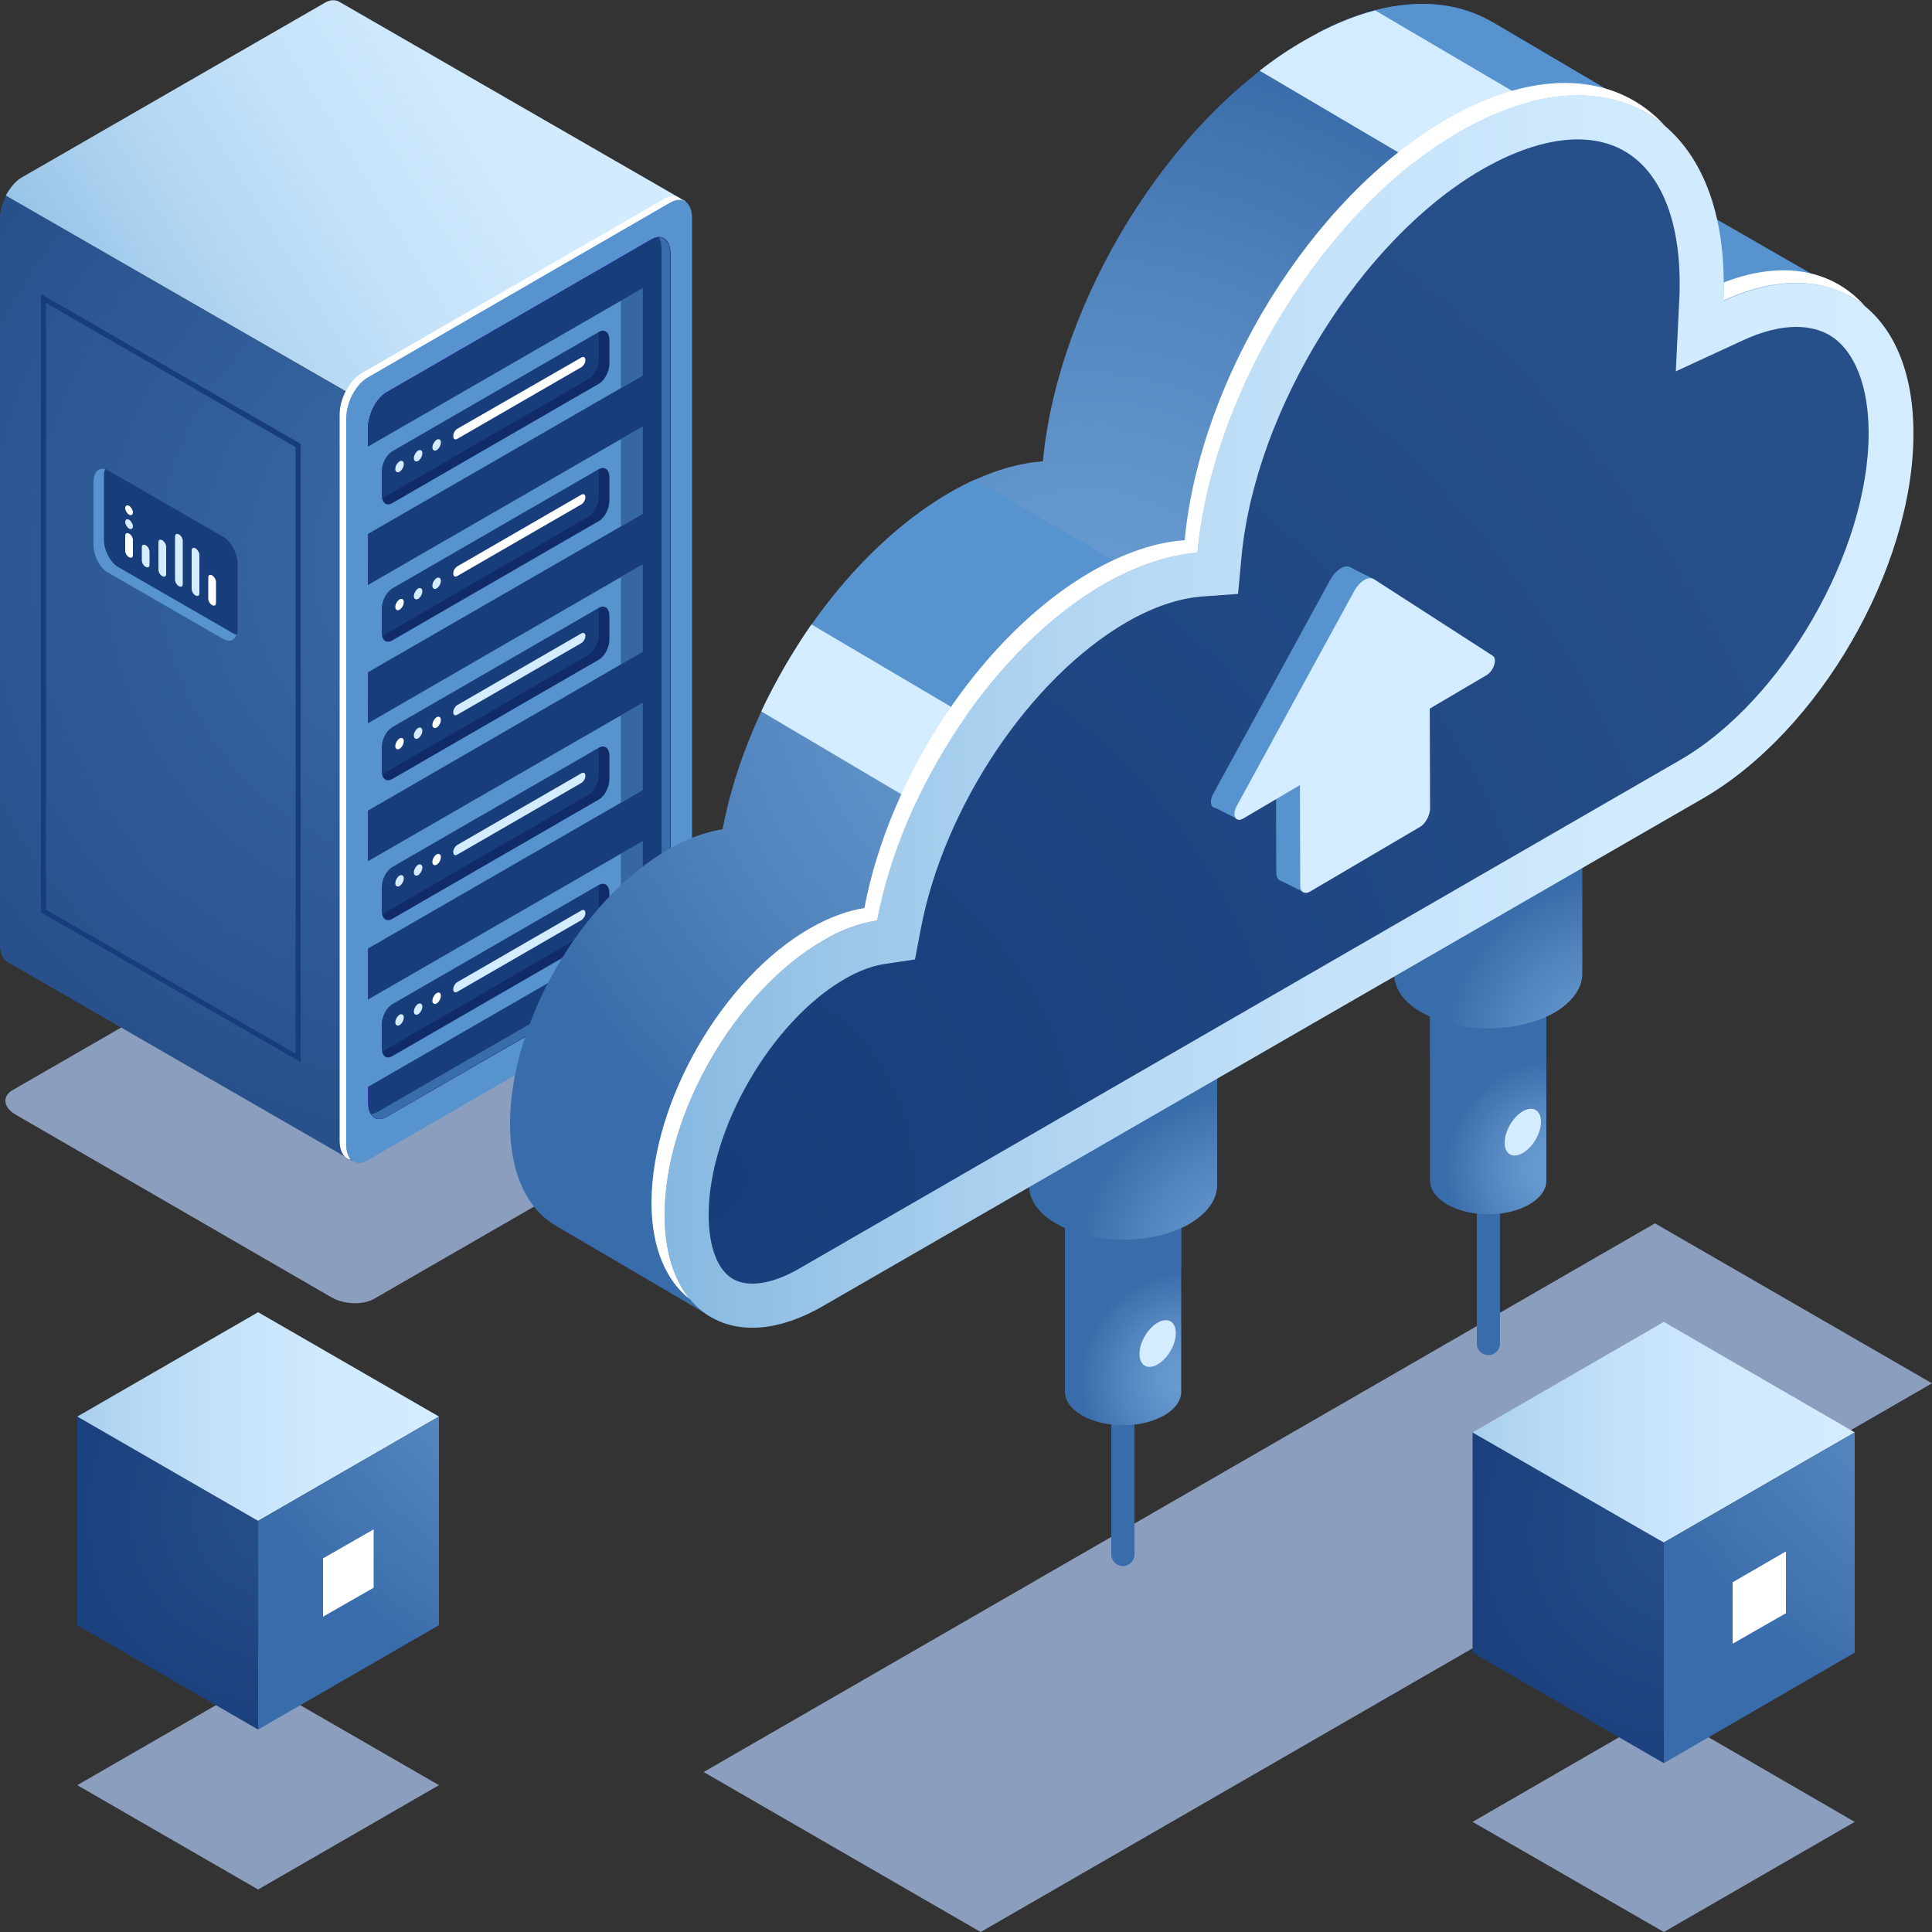 <?xml version="1.0" encoding="utf-8"?>
<!-- Generator: Adobe Illustrator 19.0.0, SVG Export Plug-In . SVG Version: 6.00 Build 0)  -->
<svg version="1.1" id="Layer_1" xmlns="http://www.w3.org/2000/svg" xmlns:xlink="http://www.w3.org/1999/xlink" x="0px" y="0px"
	 viewBox="-509 -168 500 500" style="enable-background:new -509 -168 500 500;" xml:space="preserve">
<rect x="-509" y="-168" width="500" height="500" fill="#333333" stroke="none"/>
<style type="text/css">
	.st0{fill:#8B9EBD;enable-background:new    ;}
	.st1{fill:url(#SVGID_1_);}
	.st2{fill:url(#SVGID_2_);}
	.st3{fill:#5793CE;}
	.st4{fill:#FFFFFF;}
	.st5{fill:url(#SVGID_3_);}
	.st6{fill:url(#SVGID_4_);}
	.st7{fill:#173D7A;}
	.st8{fill:#396CAA;}
	.st9{opacity:0.3;fill:#06033E;enable-background:new    ;}
	.st10{fill:#D4ECFF;}
	.st11{opacity:0.5;fill:#173D7A;enable-background:new    ;}
	.st12{fill:url(#SVGID_5_);}
	.st13{fill:url(#SVGID_6_);}
	.st14{fill:url(#SVGID_7_);}
	.st15{fill:url(#SVGID_8_);}
	.st16{fill:url(#SVGID_9_);}
	.st17{fill:url(#SVGID_10_);}
	.st18{fill:url(#SVGID_11_);}
	.st19{fill:url(#SVGID_12_);}
	.st20{fill:url(#SVGID_13_);}
	.st21{fill:url(#SVGID_14_);}
	.st22{fill:url(#SVGID_15_);}
	.st23{fill:url(#SVGID_16_);}
	.st24{fill:url(#SVGID_17_);}
</style>
<g>
	<path class="st0" d="M-412.3,168.2l77-44.4c2.8-1.6,2.5-4.5-0.8-6.4l-81.6-47.2c-3.3-1.9-8.2-2.1-11-0.5l-77,44.4
		c-2.8,1.6-2.5,4.5,0.8,6.4l81.6,47.2C-420.1,169.6-415.2,169.8-412.3,168.2z"/>
	<g>
		<g>
			<g>
				<g>
					<g>
						<g>
							
								<radialGradient id="SVGID_1_" cx="-148.059" cy="185.332" r="160.947" gradientTransform="matrix(-1 0 0 -1 -535.469 163)" gradientUnits="userSpaceOnUse">
								<stop  offset="0" style="stop-color:#396CAA"/>
								<stop  offset="1" style="stop-color:#274F89"/>
							</radialGradient>
							<path class="st1" d="M-417.9-65.7c0,0,42.3,4,67.7,6l-67.5,192.2L-507,81l0,0l-0.2-0.1l0,0c-1.1-0.7-1.8-2.2-1.8-4.4v-187.9
								c0-2,0.6-4.1,1.6-6L-417.9-65.7z"/>
							
								<linearGradient id="SVGID_2_" gradientUnits="userSpaceOnUse" x1="-198.693" y1="299.498" x2="-48.617" y2="208.059" gradientTransform="matrix(-1 0 0 -1 -535.469 163)">
								<stop  offset="0" style="stop-color:#D4ECFF"/>
								<stop  offset="0.238" style="stop-color:#D0EAFE"/>
								<stop  offset="0.46" style="stop-color:#C5E2F9"/>
								<stop  offset="0.674" style="stop-color:#B2D6F2"/>
								<stop  offset="0.884" style="stop-color:#98C4E7"/>
								<stop  offset="1" style="stop-color:#86B8E0"/>
							</linearGradient>
							<path class="st2" d="M-503.5-122l78.6-45.3c1.4-0.8,2.6-0.8,3.6-0.3l0,0l89.7,51.7l-4.2,15.6l-22.5,64l-4.2,2.4l-145-83.5
								C-506.4-119.4-505-121.1-503.5-122z"/>
							<path class="st3" d="M-413.9,132.3l78.5-45.3c3.1-1.8,5.5-6.5,5.5-10.6v-187.9c0-4.1-2.5-5.9-5.5-4.2l-78.5,45.4
								c-3.1,1.8-5.5,6.5-5.5,10.6v187.9C-419.4,132.2-416.9,134.1-413.9,132.3z"/>
							<path class="st4" d="M-415.6-71.3l78.6-45.3c1.8-1,3.3-0.8,4.3,0.3c-0.8-0.1-1.7,0.1-2.7,0.6l-78.5,45.4
								c-3.1,1.8-5.5,6.5-5.5,10.6v187.9c0,1.7,0.4,3,1.2,3.9c-1.7-0.3-2.9-2-2.9-4.8v-188C-421.1-64.8-418.6-69.5-415.6-71.3z"/>
							
								<linearGradient id="SVGID_3_" gradientUnits="userSpaceOnUse" x1="-418.858" y1="-742.668" x2="-330.662" y2="-722.683" gradientTransform="matrix(-0.866 0.5 0 -1.155 -695.163 -652.275)">
								<stop  offset="0" style="stop-color:#3919BB"/>
								<stop  offset="1" style="stop-color:#6507FA"/>
							</linearGradient>
							<path class="st5" d="M-408.9,121l68.6-39.6c2.7-1.5,4.8-5.7,4.8-9.2v-174.6c0-3.6-2.2-5.2-4.8-3.7l-68.6,39.6
								c-2.7,1.5-4.8,5.7-4.8,9.2v174.5C-413.8,120.9-411.6,122.6-408.9,121z"/>
							
								<linearGradient id="SVGID_4_" gradientUnits="userSpaceOnUse" x1="-418.858" y1="-742.668" x2="-330.662" y2="-722.683" gradientTransform="matrix(-0.866 0.5 0 -1.155 -695.163 -652.275)">
								<stop  offset="0" style="stop-color:#3919BB"/>
								<stop  offset="1" style="stop-color:#6507FA"/>
							</linearGradient>
							<path class="st6" d="M-408.9,121l68.6-39.6c2.7-1.5,4.8-5.7,4.8-9.2v-174.6c0-3.6-2.2-5.2-4.8-3.7l-68.6,39.6
								c-2.7,1.5-4.8,5.7-4.8,9.2v174.5C-413.8,120.9-411.6,122.6-408.9,121z"/>
							<path class="st7" d="M-408.9,121l68.6-39.6c2.7-1.5,4.8-5.7,4.8-9.2v-174.6c0-3.6-2.2-5.2-4.8-3.7l-68.6,39.6
								c-2.7,1.5-4.8,5.7-4.8,9.2v174.5C-413.8,120.9-411.6,122.6-408.9,121z"/>
							<path class="st8" d="M-411.2,119.7l68.6-39.6c2.7-1.5,4.8-5.7,4.8-9.2v-174.6c0-1.2-0.3-2.2-0.7-2.9c1.7,0,2.9,1.6,2.9,4.2
								V72.1c0,3.6-2.2,7.7-4.8,9.2l-68.5,39.7c-1.8,1-3.3,0.6-4.1-0.7C-412.5,120.3-411.9,120.1-411.2,119.7z"/>
						</g>
					</g>
				</g>
				<g>
					<g>
						<path class="st7" d="M-408.9,40.9l25.5-14.7l40.7,23.5l-71,41V50.2C-413.8,46.6-411.6,42.4-408.9,40.9z"/>
						<path class="st7" d="M-408.9,5.1l25.5-14.7l40.7,23.5l-71,41V14.4C-413.8,10.8-411.6,6.7-408.9,5.1z"/>
						<path class="st7" d="M-408.9-30.6l25.5-14.7l40.7,23.5l-71,41v-40.5C-413.8-24.9-411.6-29.1-408.9-30.6z"/>
						<path class="st7" d="M-408.9-66.4l25.5-14.7l40.7,23.5l-71,41v-40.5C-413.8-60.7-411.6-64.8-408.9-66.4z"/>
						<path class="st7" d="M-408.9-66.4l56.4-32.6l9.7,5.6l-71,41v-4.8C-413.8-60.7-411.6-64.8-408.9-66.4z"/>
					</g>
					<polygon class="st3" points="-413.8,-52.4 -342.7,-93.4 -342.7,-70.8 -413.8,-29.8 					"/>
					<polygon class="st3" points="-413.8,-16.6 -342.7,-57.6 -342.7,-35 -413.8,6 					"/>
					<polygon class="st3" points="-413.8,19.2 -342.7,-21.9 -342.7,0.7 -413.8,41.8 					"/>
					<polygon class="st3" points="-413.8,54.9 -342.7,13.9 -342.7,36.5 -413.8,77.5 					"/>
					<polygon class="st3" points="-413.8,90.7 -342.7,49.7 -342.7,72.3 -413.8,113.3 					"/>
				</g>
				<g>
					<path class="st7" d="M-407.5-37.8l53.5-30.9c1.5-0.9,2.7-3.2,2.7-5.2V-80c0-2-1.2-2.9-2.7-2.1l-53.5,30.9
						c-1.5,0.9-2.7,3.2-2.7,5.2v6.1C-410.2-37.9-409-36.9-407.5-37.8z"/>
					<path class="st9" d="M-356.7-69.9c1.5-0.9,2.7-3.2,2.7-5.2v-6.1c0-0.3,0-0.6-0.1-0.9h0.1c1.5-0.9,2.7,0.1,2.7,2.1v6.1
						c0,2-1.2,4.4-2.7,5.2l-53.5,30.9c-1.3,0.7-2.3,0.2-2.6-1.2L-356.7-69.9z"/>
					<path class="st4" d="M-390.7-54.4l32.2-18.6c0.5-0.3,1-1.1,1-1.8l0,0c0-0.7-0.4-1-1-0.7L-390.7-57c-0.5,0.3-1,1.1-1,1.8l0,0
						C-391.7-54.4-391.3-54.1-390.7-54.4z"/>
				</g>
				<g>
					<path class="st7" d="M-407.5-2.3l53.5-30.9c1.5-0.9,2.7-3.2,2.7-5.2v-6.1c0-2-1.2-2.9-2.7-2.1l-53.5,30.9
						c-1.5,0.9-2.7,3.2-2.7,5.2v6.1C-410.2-2.3-409-1.4-407.5-2.3z"/>
					<path class="st9" d="M-356.7-34.3c1.5-0.9,2.7-3.2,2.7-5.2v-6.1c0-0.3,0-0.6-0.1-0.9h0.1c1.5-0.9,2.7,0.1,2.7,2.1v6.1
						c0,2-1.2,4.4-2.7,5.2l-53.5,30.9c-1.3,0.7-2.3,0.2-2.6-1.2L-356.7-34.3z"/>
					<path class="st4" d="M-390.7-18.9l32.2-18.6c0.5-0.3,1-1.1,1-1.8l0,0c0-0.7-0.4-1-1-0.7l-32.2,18.6c-0.5,0.3-1,1.1-1,1.8l0,0
						C-391.7-18.9-391.3-18.6-390.7-18.9z"/>
				</g>
				<g>
					<path class="st7" d="M-407.5,33.6L-354,2.7c1.5-0.9,2.7-3.2,2.7-5.2v-6.1c0-2-1.2-2.9-2.7-2.1l-53.5,30.9
						c-1.5,0.9-2.7,3.2-2.7,5.2v6.1C-410.2,33.5-409,34.5-407.5,33.6z"/>
					<path class="st9" d="M-356.7,1.5c1.5-0.9,2.7-3.2,2.7-5.2v-6.1c0-0.3,0-0.6-0.1-0.9h0.1c1.5-0.9,2.7,0.1,2.7,2.1v6.1
						c0,2-1.2,4.4-2.7,5.2l-53.5,30.9c-1.3,0.7-2.3,0.2-2.6-1.2L-356.7,1.5z"/>
					<path class="st10" d="M-390.7,17l32.2-18.6c0.5-0.3,1-1.1,1-1.8l0,0c0-0.7-0.4-1-1-0.7l-32.2,18.6c-0.5,0.3-1,1.1-1,1.8l0,0
						C-391.7,17-391.3,17.3-390.7,17z"/>
				</g>
				<g>
					<path class="st7" d="M-407.5,69.8l53.5-30.9c1.5-0.9,2.7-3.2,2.7-5.2v-6.1c0-2-1.2-2.9-2.7-2.1l-53.5,30.9
						c-1.5,0.9-2.7,3.2-2.7,5.2v6.1C-410.2,69.7-409,70.7-407.5,69.8z"/>
					<path class="st9" d="M-356.7,37.7c1.5-0.9,2.7-3.2,2.7-5.2v-6.1c0-0.3,0-0.6-0.1-0.9h0.1c1.5-0.9,2.7,0.1,2.7,2.1v6.1
						c0,2-1.2,4.4-2.7,5.2l-53.5,30.9c-1.3,0.7-2.3,0.2-2.6-1.2L-356.7,37.7z"/>
					<path class="st10" d="M-390.7,53.2l32.2-18.6c0.5-0.3,1-1.1,1-1.8l0,0c0-0.7-0.4-1-1-0.7l-32.2,18.6c-0.5,0.3-1,1.1-1,1.8l0,0
						C-391.7,53.2-391.3,53.5-390.7,53.2z"/>
				</g>
				<g>
					<path class="st7" d="M-407.5,105.3l53.5-30.9c1.5-0.9,2.7-3.2,2.7-5.2v-6.1c0-2-1.2-2.9-2.7-2.1l-53.5,30.9
						c-1.5,0.9-2.7,3.2-2.7,5.2v6.1C-410.2,105.2-409,106.2-407.5,105.3z"/>
					<path class="st9" d="M-356.7,73.2c1.5-0.9,2.7-3.2,2.7-5.2v-6c0-0.3,0-0.6-0.1-0.9h0.1c1.5-0.9,2.7,0.1,2.7,2.1v6.1
						c0,2-1.2,4.4-2.7,5.2l-53.5,30.9c-1.3,0.7-2.3,0.2-2.6-1.2L-356.7,73.2z"/>
					<path class="st10" d="M-390.7,88.7l32.2-18.6c0.5-0.3,1-1.1,1-1.8l0,0c0-0.7-0.4-1-1-0.7l-32.2,18.6c-0.5,0.3-1,1.1-1,1.8l0,0
						C-391.7,88.7-391.3,89-390.7,88.7z"/>
				</g>
				<polygon class="st11" points="-342.7,-93.4 -348.3,-90.2 -348.3,-67.6 -342.7,-70.8 				"/>
				<polygon class="st11" points="-342.7,-57.6 -348.3,-54.4 -348.3,-31.8 -342.7,-35 				"/>
				<polygon class="st11" points="-342.7,-21.9 -348.3,-18.6 -348.3,4 -342.7,0.7 				"/>
				<polygon class="st11" points="-342.7,13.9 -348.3,17.1 -348.3,39.7 -342.7,36.5 				"/>
				<polygon class="st11" points="-342.7,49.7 -348.3,52.9 -348.3,75.5 -342.7,72.3 				"/>
			</g>
			<path class="st10" d="M-397.1-52.2c0,0.7,0.5,1,1.1,0.7c0.6-0.4,1.1-1.2,1.1-2s-0.5-1-1.1-0.7C-396.6-53.8-397.1-52.9-397.1-52.2
				z"/>
			<path class="st10" d="M-401.9-49.4c0,0.7,0.5,1,1.1,0.7c0.6-0.4,1.1-1.2,1.1-2s-0.5-1-1.1-0.7C-401.4-51-401.9-50.1-401.9-49.4z"
				/>
			<path class="st10" d="M-406.7-46.6c0,0.7,0.5,1,1.1,0.7c0.6-0.4,1.1-1.2,1.1-2s-0.5-1-1.1-0.7C-406.2-48.2-406.7-47.4-406.7-46.6
				z"/>
			<path class="st10" d="M-397.1-16.4c0,0.7,0.5,1,1.1,0.7c0.6-0.4,1.1-1.2,1.1-2c0-0.7-0.5-1-1.1-0.7
				C-396.6-18-397.1-17.2-397.1-16.4z"/>
			<path class="st10" d="M-401.9-13.7c0,0.7,0.5,1,1.1,0.7c0.6-0.4,1.1-1.2,1.1-2c0-0.7-0.5-1-1.1-0.7
				C-401.4-15.3-401.9-14.4-401.9-13.7z"/>
			<path class="st4" d="M-406.7-10.9c0,0.7,0.5,1,1.1,0.7c0.6-0.4,1.1-1.2,1.1-2c0-0.7-0.5-1-1.1-0.7
				C-406.2-12.5-406.7-11.6-406.7-10.9z"/>
			<path class="st4" d="M-397.1,19.6c0,0.7,0.5,1,1.1,0.7c0.6-0.4,1.1-1.2,1.1-2c0-0.7-0.5-1-1.1-0.7
				C-396.6,18-397.1,18.9-397.1,19.6z"/>
			<path class="st10" d="M-401.9,22.4c0,0.7,0.5,1,1.1,0.7c0.6-0.4,1.1-1.2,1.1-2c0-0.7-0.5-1-1.1-0.7
				C-401.4,20.8-401.9,21.6-401.9,22.4z"/>
			<path class="st4" d="M-406.7,25.1c0,0.7,0.5,1,1.1,0.7c0.6-0.4,1.1-1.2,1.1-2c0-0.7-0.5-1-1.1-0.7
				C-406.2,23.5-406.7,24.4-406.7,25.1z"/>
			<path class="st4" d="M-397.1,55.1c0,0.7,0.5,1,1.1,0.7c0.6-0.4,1.1-1.2,1.1-2c0-0.7-0.5-1-1.1-0.7
				C-396.6,53.5-397.1,54.3-397.1,55.1z"/>
			<path class="st10" d="M-401.9,57.8c0,0.7,0.5,1,1.1,0.7c0.6-0.4,1.1-1.2,1.1-2c0-0.7-0.5-1-1.1-0.7
				C-401.4,56.2-401.9,57.1-401.9,57.8z"/>
			<path class="st10" d="M-406.7,60.6c0,0.7,0.5,1,1.1,0.7c0.6-0.4,1.1-1.2,1.1-2c0-0.7-0.5-1-1.1-0.7
				C-406.2,59-406.7,59.9-406.7,60.6z"/>
			<path class="st4" d="M-397.1,91c0,0.7,0.5,1,1.1,0.7c0.6-0.4,1.1-1.2,1.1-2s-0.5-1-1.1-0.7C-396.6,89.4-397.1,90.3-397.1,91z"/>
			<path class="st10" d="M-401.9,93.8c0,0.7,0.5,1,1.1,0.7c0.6-0.4,1.1-1.2,1.1-2c0-0.7-0.5-1-1.1-0.7
				C-401.4,92.2-401.9,93.1-401.9,93.8z"/>
			<path class="st10" d="M-406.7,96.6c0,0.7,0.5,1,1.1,0.7c0.6-0.4,1.1-1.2,1.1-2c0-0.7-0.5-1-1.1-0.7
				C-406.2,95-406.7,95.9-406.7,96.6z"/>
			<g>
				<path class="st7" d="M-498.1,68.3l-0.3-0.2v-160l66.9,38.6l0.3,0.2v160L-498.1,68.3z M-497.1-89.6v157l64.6,37.3v-157
					L-497.1-89.6z"/>
			</g>
			<g>
				<path class="st7" d="M-481.1-19.9l30,17.3c2,1.2,3.6-0.1,3.6-2.8V-22c0-2.7-1.6-5.8-3.6-7l-30-17.3c-2-1.2-3.6,0.1-3.6,2.8v16.6
					C-484.7-24.2-483.1-21-481.1-19.9z"/>
				<path class="st3" d="M-481.8-46.6c-0.2,0.5-0.3,1-0.3,1.7v16.6c0,2.7,1.6,5.8,3.6,7l30,17.3c0.2,0.1,0.5,0.2,0.7,0.3
					c-0.5,1.5-1.8,2-3.4,1.1l-30-17.3c-2-1.2-3.6-4.3-3.6-7v-16.6C-484.7-45.8-483.5-47.1-481.8-46.6z"/>
				<g>
					<g>
						<path class="st4" d="M-475.6-29.9c-0.6-0.3-1-0.1-1,0.6v3.8c0,0.6,0.4,1.4,1,1.7s1,0.1,1-0.6v-3.8
							C-474.6-28.8-475-29.6-475.6-29.9z"/>
						<path class="st10" d="M-471.3-26.9c-0.6-0.3-1-0.1-1,0.6v3.3c0,0.6,0.4,1.4,1,1.7c0.6,0.3,1,0.1,1-0.6v-3.3
							C-470.3-25.8-470.7-26.6-471.3-26.9z"/>
						<path class="st10" d="M-467-28.2c-0.6-0.3-1-0.1-1,0.6v7c0,0.6,0.4,1.4,1,1.7s1,0.1,1-0.6v-7C-466-27.1-466.4-27.8-467-28.2z"
							/>
						<path class="st10" d="M-462.7-29.7c-0.6-0.3-1-0.1-1,0.6V-18c0,0.6,0.4,1.4,1,1.7c0.6,0.3,1,0.1,1-0.6V-28
							C-461.7-28.6-462.1-29.4-462.7-29.7z"/>
						<path class="st10" d="M-458.4-26.1c-0.6-0.3-1-0.1-1,0.6v9.9c0,0.6,0.4,1.4,1,1.7s1,0.1,1-0.6v-9.9
							C-457.4-25-457.8-25.7-458.4-26.1z"/>
						<path class="st4" d="M-454.1-19.1c-0.6-0.3-1-0.1-1,0.6v5.4c0,0.6,0.4,1.4,1,1.7s1,0.1,1-0.6v-5.4
							C-453.1-18-453.5-18.7-454.1-19.1z"/>
					</g>
					<path class="st10" d="M-474.6-31.8c0,0.6-0.4,0.9-1,0.6c-0.5-0.3-1-1.1-1-1.7c0-0.6,0.4-0.9,1-0.6
						C-475.1-33.2-474.6-32.4-474.6-31.8z"/>
					<path class="st4" d="M-474.6-35.4c0,0.6-0.4,0.9-1,0.6c-0.5-0.3-1-1.1-1-1.7c0-0.6,0.4-0.9,1-0.6
						C-475.1-36.8-474.6-36-474.6-35.4z"/>
				</g>
			</g>
		</g>
	</g>
</g>
<g>
	<polygon class="st0" points="-255.2,332 -9,190 -80.7,148.6 -326.9,290.6 	"/>
	<g>
		<g>
			<g>
				<path class="st8" d="M-123.8,182.7c1.7,0,3-1.4,3-3V83.6c0-1.7-1.4-3-3-3c-1.7,0-3,1.4-3,3v96.1
					C-126.9,181.3-125.5,182.7-123.8,182.7z"/>
				<g>
					
						<radialGradient id="SVGID_5_" cx="-428.537" cy="28.592" r="28.111" gradientTransform="matrix(-1 0 0 -1 -535.469 163)" gradientUnits="userSpaceOnUse">
						<stop  offset="0" style="stop-color:#699DD1"/>
						<stop  offset="0.266" style="stop-color:#6396CC"/>
						<stop  offset="0.641" style="stop-color:#5184BD"/>
						<stop  offset="1" style="stop-color:#396CAA"/>
					</radialGradient>
					<path class="st12" d="M-108.8,72.7v64.9l0,0c0,2.2-1.5,4.4-4.4,6.1c-5.9,3.4-15.4,3.4-21.3,0c-2.9-1.7-4.4-3.9-4.4-6.1V72.7
						L-108.8,72.7L-108.8,72.7z"/>
					<g>
						<path class="st8" d="M-108.8,83.4v22c-8.8,4-21.3,4-30.1,0v-22C-130.1,79.3-117.6,79.3-108.8,83.4z"/>
						
							<radialGradient id="SVGID_6_" cx="-444.259" cy="58.767" r="44.45" gradientTransform="matrix(-1 0 0 -1 -535.469 163)" gradientUnits="userSpaceOnUse">
							<stop  offset="0" style="stop-color:#699DD1"/>
							<stop  offset="0.266" style="stop-color:#6396CC"/>
							<stop  offset="0.641" style="stop-color:#5184BD"/>
							<stop  offset="1" style="stop-color:#396CAA"/>
						</radialGradient>
						<path class="st13" d="M-148.2-17.8h48.7V84l0,0c0,3.6-2.4,7.2-7.1,10c-9.5,5.5-25,5.5-34.5,0c-4.8-2.7-7.1-6.3-7.1-10l0,0
							V-17.8z"/>
					</g>
				</g>
			</g>
			<path class="st10" d="M-119.6,127.7c0,3,2.1,4.2,4.7,2.7s4.7-5.1,4.7-8.1s-2.1-4.2-4.7-2.7S-119.6,124.8-119.6,127.7z"/>
		</g>
		<g>
			<g>
				<path class="st8" d="M-218.4,237.3c1.7,0,3-1.4,3-3v-96.1c0-1.7-1.4-3-3-3c-1.7,0-3,1.4-3,3v96.1
					C-221.4,236-220,237.3-218.4,237.3z"/>
				<g>
					
						<radialGradient id="SVGID_7_" cx="-334.014" cy="-26.044" r="28.111" gradientTransform="matrix(-1 0 0 -1 -535.469 163)" gradientUnits="userSpaceOnUse">
						<stop  offset="0" style="stop-color:#699DD1"/>
						<stop  offset="0.266" style="stop-color:#6396CC"/>
						<stop  offset="0.641" style="stop-color:#5184BD"/>
						<stop  offset="1" style="stop-color:#396CAA"/>
					</radialGradient>
					<path class="st14" d="M-203.3,127.3v64.9l0,0c0,2.2-1.5,4.4-4.4,6.1c-5.9,3.4-15.4,3.4-21.3,0c-2.9-1.7-4.4-3.9-4.4-6.1v-64.9
						H-203.3z"/>
					<g>
						<path class="st8" d="M-203.3,138v22c-8.8,4-21.3,4-30.1,0v-22C-224.6,134-212.2,134-203.3,138z"/>
						
							<radialGradient id="SVGID_8_" cx="-349.736" cy="4.13" r="44.45" gradientTransform="matrix(-1 0 0 -1 -535.469 163)" gradientUnits="userSpaceOnUse">
							<stop  offset="0" style="stop-color:#699DD1"/>
							<stop  offset="0.266" style="stop-color:#6396CC"/>
							<stop  offset="0.641" style="stop-color:#5184BD"/>
							<stop  offset="1" style="stop-color:#396CAA"/>
						</radialGradient>
						<path class="st15" d="M-242.7,36.9h48.7v101.8l0,0c0,3.6-2.4,7.2-7.1,10c-9.5,5.5-25,5.5-34.5,0c-4.8-2.7-7.1-6.3-7.1-10l0,0
							V36.9z"/>
					</g>
				</g>
			</g>
			<path class="st10" d="M-214.1,182.4c0,3,2.1,4.2,4.7,2.7s4.7-5.1,4.7-8.1s-2.1-4.2-4.7-2.7S-214.1,179.4-214.1,182.4z"/>
		</g>
		<g>
			<g>
				<path class="st3" d="M-30.4-91.5l-64.7-37.2l2.4,37.2L-55.5-80L-30.4-91.5z"/>
				
					<radialGradient id="SVGID_9_" cx="-307.719" cy="160.044" r="159.932" gradientTransform="matrix(-1 0 0 -1 -535.469 163)" gradientUnits="userSpaceOnUse">
					<stop  offset="0" style="stop-color:#699DD1"/>
					<stop  offset="0.266" style="stop-color:#6396CC"/>
					<stop  offset="0.641" style="stop-color:#5184BD"/>
					<stop  offset="1" style="stop-color:#396CAA"/>
				</radialGradient>
				<path class="st16" d="M-377,122.8c0-26.1,18.3-57.9,41-71c4.9-2.8,9.6-4.5,14-5.2c6.5-34.3,30.4-70.7,58.8-87.1
					c8.6-4.9,16.7-7.6,24.1-8.1c3.9-41.6,32.8-88.8,67.9-109c18.2-10.7,34.9-11.9,47.1-5.4l0,0l0.6,0.3c0.3,0.2,0.6,0.4,0.9,0.5
					l38.2,22.5l-12.7,10c11.4,5,18.6,17.7,18.6,36.6c0,34.8-24.4,77.1-54.6,94.5l-186,132.8l-5.7,38.7l-40.2-23.6c0,0-0.1,0-0.1-0.1
					l-0.2-0.1l0,0C-372.6,144.8-377,135.7-377,122.8z"/>
				<path class="st3" d="M-80.4-108.4l-87.6-51.1c17-8.9,32.4-9.6,43.9-3.5l0,0l0.6,0.3c0.3,0.2,0.6,0.4,0.9,0.5l38.2,22.5l-12.7,10
					C-89.1-126.2-83.2-118.9-80.4-108.4z"/>
				<path class="st3" d="M-242.1,42.2L-306,4.7c11-19,26.1-35.5,42.8-45.2c2.2-1.3,4.4-2.4,6.5-3.4l81.3,47.5L-242.1,42.2z"/>
				<path class="st10" d="M-102.4-135.5l-28.5,16.5l-52.1-30.7c3.8-3,7.7-5.6,11.7-7.9c6.3-3.6,12.4-6.2,18.2-7.7L-102.4-135.5z"/>
				<path class="st10" d="M-299-6.4l51,30.1l-17.7,19.8L-312,16.1C-308.3,8.3-303.9,0.7-299-6.4z"/>
				
					<linearGradient id="SVGID_10_" gradientUnits="userSpaceOnUse" x1="-521.669" y1="146.86" x2="-198.469" y2="146.86" gradientTransform="matrix(-1 0 0 -1 -535.469 163)">
					<stop  offset="0" style="stop-color:#D4ECFF"/>
					<stop  offset="0.238" style="stop-color:#D0EAFE"/>
					<stop  offset="0.46" style="stop-color:#C5E2F9"/>
					<stop  offset="0.674" style="stop-color:#B2D6F2"/>
					<stop  offset="0.884" style="stop-color:#98C4E7"/>
					<stop  offset="1" style="stop-color:#86B8E0"/>
				</linearGradient>
				<path class="st17" d="M-296,75.4c4.9-2.8,9.6-4.5,14-5.2c6.5-34.3,30.4-70.7,58.8-87.1c8.6-4.9,16.7-7.6,24.1-8.1
					c3.9-41.6,32.8-88.8,67.9-109c37.7-21.8,68.3-4.1,68.3,39.4c0,1.5,0,3-0.1,4.5c27.6-12.8,49.2,1.6,49.2,34.3
					c0,34.8-24.4,77.1-54.6,94.5L-296,170c-22.6,13.1-41,2.5-41-23.7C-337,120.3-318.6,88.5-296,75.4z"/>
				<g>
					<path class="st4" d="M-63-90.2c0.1-1.5,0.1-3,0.1-4.5c0-0.1,0-0.1,0-0.2c15.2-5.9,28.3-3.3,36.6,6.2C-35.3-96-48.3-97-63-90.2z
						"/>
					<path class="st4" d="M-299.3,72.2c4.9-2.8,9.6-4.5,14-5.2c6.5-34.3,30.4-70.7,58.8-87.1c8.6-4.9,16.7-7.6,24.1-8.1
						c3.9-41.6,32.8-88.8,67.9-109c23.5-13.6,44.2-11.8,56.5,1.9c-12.5-10.7-31.7-11.1-53.2,1.3c-35.1,20.3-64,67.5-67.9,109
						c-7.4,0.6-15.5,3.2-24.1,8.1c-28.4,16.4-52.3,52.8-58.8,87.1c-4.4,0.7-9.1,2.3-14,5.2c-22.6,13.1-41,44.8-41,71
						c0,9.4,2.4,16.8,6.5,21.8c-6.1-4.7-9.9-13.3-9.9-25C-340.3,117-322,85.2-299.3,72.2z"/>
				</g>
				<g>
					
						<radialGradient id="SVGID_11_" cx="-209.27" cy="26.192" r="323.493" gradientTransform="matrix(-1 0 0 -1 -535.469 163)" gradientUnits="userSpaceOnUse">
						<stop  offset="0" style="stop-color:#173D7A"/>
						<stop  offset="1" style="stop-color:#274F89"/>
					</radialGradient>
					<path class="st18" d="M-58.2-79.8l-17.1,7.9l0.9-18.8c0.1-1.3,0.1-2.6,0.1-3.9c0-16.8-5.1-29-14.3-34.3
						c-9.2-5.3-22.3-3.6-36.9,4.8C-156.8-106-184.1-62-187.7-23.9l-0.9,9.6l-9.6,0.7c-5.9,0.5-12.4,2.7-19.2,6.6
						c-24.9,14.4-47.3,47.7-53.3,79.4l-1.5,7.9l-8,1.2c-3.2,0.5-6.6,1.8-10.1,3.8c-19.1,11-35.3,39-35.3,61.1
						c0,8.3,2.3,14.3,6.3,16.6c4,2.3,10.4,1.3,17.5-2.9L-74.2,28.7c26.5-15.3,48.8-54,48.8-84.6c0-12-3.5-21.1-9.7-25.1
						c-2.5-1.6-5.6-2.4-9.1-2.4C-48.3-83.4-53.1-82.2-58.2-79.8z"/>
				</g>
			</g>
			<g>
				<polygon class="st3" points="-171.8,62.8 -177.8,59.8 -171.9,55.4 				"/>
				<polygon class="st3" points="-153.8,-18.3 -159.6,-21.2 -159.7,-18.2 				"/>
				<polygon class="st3" points="-188.9,43.9 -195,40.8 -183.3,29.7 				"/>
				<g>
					<path class="st3" d="M-176,59.6l28.4-16.7c1.4-0.8,2.6-3,2.6-4.8l-0.1-32.9L-178.8,25l0.1,32.9
						C-178.7,59.7-177.5,60.5-176,59.6z"/>
					<path class="st3" d="M-159.5-21.2l30.7,19.8c1.3,0.8,0.3,4-1.7,5.1l-31.4,18.5l-31.4,18.5c-2,1.2-3-0.7-1.8-3.1l30.5-55.8
						C-163.2-20.6-160.9-22-159.5-21.2z"/>
				</g>
				<g>
					<path class="st10" d="M-169.9,62.7l28.4-16.7c1.4-0.8,2.6-3,2.6-4.8L-139,8.3l-33.6,19.8l0.1,32.9
						C-172.6,62.8-171.4,63.6-169.9,62.7z"/>
					<path class="st10" d="M-153.4-18.1l30.7,19.8c1.3,0.8,0.3,4-1.7,5.1l-31.4,18.5l-31.4,18.5c-2,1.2-3-0.7-1.8-3.1l30.5-55.8
						C-157.1-17.6-154.8-19-153.4-18.1z"/>
				</g>
			</g>
		</g>
	</g>
</g>
<g>
	<g>
		<polygon class="st0" points="-442.2,321 -395.4,294 -442.2,267 -489,294 		"/>
		
			<radialGradient id="SVGID_12_" cx="-97.683" cy="-60.875" r="69.733" gradientTransform="matrix(-1 0 0 -1 -535.469 163)" gradientUnits="userSpaceOnUse">
			<stop  offset="0" style="stop-color:#274F89"/>
			<stop  offset="1" style="stop-color:#173D7A"/>
		</radialGradient>
		<polygon class="st19" points="-489,252.6 -442.2,279.6 -442.2,225.6 -489,198.6 		"/>
		
			<linearGradient id="SVGID_13_" gradientUnits="userSpaceOnUse" x1="-140.069" y1="-35.6" x2="-16.676" y2="-35.6" gradientTransform="matrix(-1 0 0 -1 -535.469 163)">
			<stop  offset="0" style="stop-color:#D4ECFF"/>
			<stop  offset="0.238" style="stop-color:#D0EAFE"/>
			<stop  offset="0.46" style="stop-color:#C5E2F9"/>
			<stop  offset="0.674" style="stop-color:#B2D6F2"/>
			<stop  offset="0.884" style="stop-color:#98C4E7"/>
			<stop  offset="1" style="stop-color:#86B8E0"/>
		</linearGradient>
		<polygon class="st20" points="-442.2,225.6 -395.4,198.6 -442.2,171.6 -489,198.6 		"/>
		
			<radialGradient id="SVGID_14_" cx="-197.939" cy="11.285" r="126.049" gradientTransform="matrix(-1 0 0 -1 -535.469 163)" gradientUnits="userSpaceOnUse">
			<stop  offset="0" style="stop-color:#699DD1"/>
			<stop  offset="0.266" style="stop-color:#6396CC"/>
			<stop  offset="0.641" style="stop-color:#5184BD"/>
			<stop  offset="1" style="stop-color:#396CAA"/>
		</radialGradient>
		<polygon class="st21" points="-442.2,279.6 -395.4,252.6 -395.4,198.6 -442.2,225.6 		"/>
	</g>
	<polygon class="st4" points="-425.4,250.4 -412.3,242.9 -412.3,227.8 -425.4,235.3 	"/>
</g>
<g>
	<g>
		<polygon class="st0" points="-78.4,332 -29,303.5 -78.4,274.9 -127.9,303.5 		"/>
		
			<radialGradient id="SVGID_15_" cx="-461.719" cy="-66.397" r="73.666" gradientTransform="matrix(-1 0 0 -1 -535.469 163)" gradientUnits="userSpaceOnUse">
			<stop  offset="0" style="stop-color:#274F89"/>
			<stop  offset="1" style="stop-color:#173D7A"/>
		</radialGradient>
		<polygon class="st22" points="-127.9,259.7 -78.4,288.3 -78.4,231.2 -127.9,202.7 		"/>
		
			<linearGradient id="SVGID_16_" gradientUnits="userSpaceOnUse" x1="-506.469" y1="-39.65" x2="-376.116" y2="-39.65" gradientTransform="matrix(-1 0 0 -1 -535.469 163)">
			<stop  offset="0" style="stop-color:#D4ECFF"/>
			<stop  offset="0.238" style="stop-color:#D0EAFE"/>
			<stop  offset="0.46" style="stop-color:#C5E2F9"/>
			<stop  offset="0.674" style="stop-color:#B2D6F2"/>
			<stop  offset="0.884" style="stop-color:#98C4E7"/>
			<stop  offset="1" style="stop-color:#86B8E0"/>
		</linearGradient>
		<polygon class="st23" points="-78.4,231.2 -29,202.7 -78.4,174.1 -127.9,202.7 		"/>
		
			<radialGradient id="SVGID_17_" cx="-567.629" cy="9.833" r="133.158" gradientTransform="matrix(-1 0 0 -1 -535.469 163)" gradientUnits="userSpaceOnUse">
			<stop  offset="0" style="stop-color:#699DD1"/>
			<stop  offset="0.266" style="stop-color:#6396CC"/>
			<stop  offset="0.641" style="stop-color:#5184BD"/>
			<stop  offset="1" style="stop-color:#396CAA"/>
		</radialGradient>
		<polygon class="st24" points="-78.4,288.3 -29,259.7 -29,202.7 -78.4,231.2 		"/>
	</g>
	<polygon class="st4" points="-60.6,257.4 -46.8,249.5 -46.8,233.5 -60.6,241.5 	"/>
</g>
</svg>
